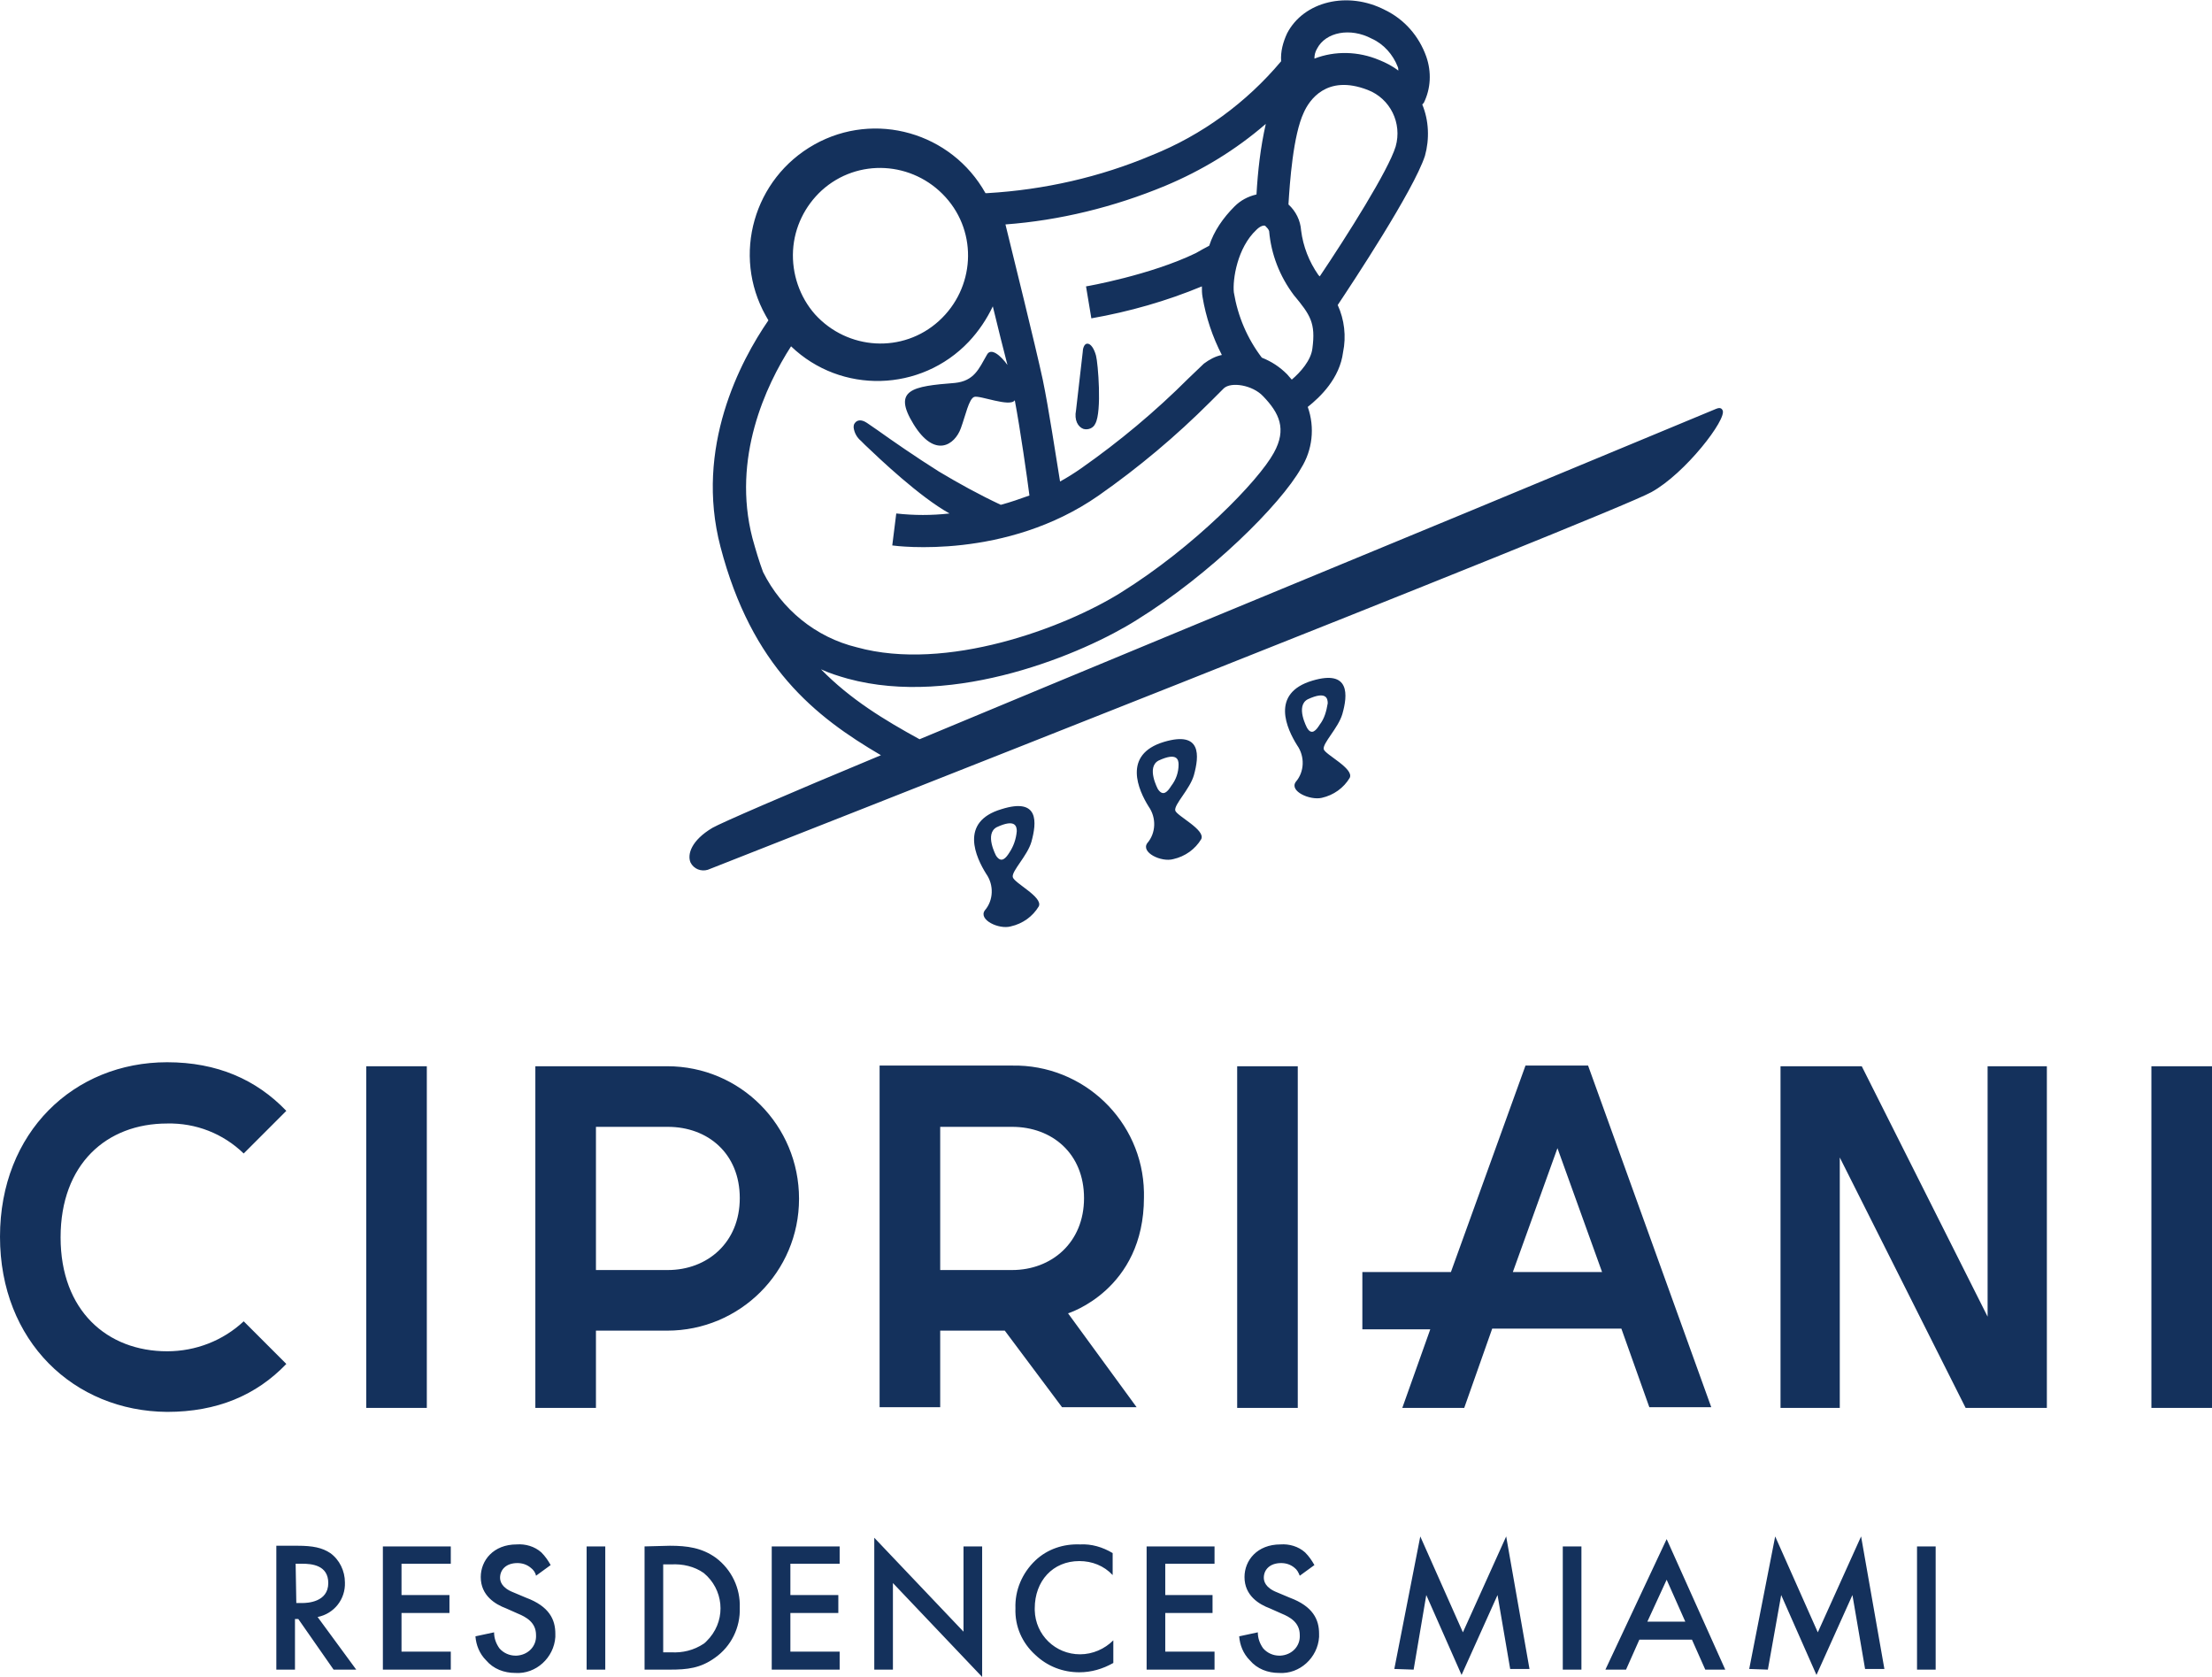 <svg xmlns="http://www.w3.org/2000/svg" xmlns:xlink="http://www.w3.org/1999/xlink" x="0px" y="0px" viewBox="0 0 332.2 251.8" style="opacity: 1; fill:#14315c"  xml:space="preserve" >
<path d="M114.6,85.9L114.6,85.9c-0.6-1.6-1.1-3.3-1.6-5.1c-3.1-12,2-22.9,5.8-28.8c7.5,7.2,19.5,6.9,26.7-0.7
	c1.5-1.6,2.7-3.4,3.6-5.3c0.8,3.3,1.6,6.5,2.2,8.8c-1-1.4-2.5-2.7-3.1-1.5c-1.2,2.1-1.9,3.9-4.8,4.2c-6.4,0.5-9.4,1-6.2,6.2
	s6.2,3.1,7.1,0.6c0.7-1.9,1.2-4.4,2-4.7s5.4,1.6,6.1,0.5c0.8,4.2,1.9,11.9,2.2,14.3c-1.4,0.5-2.8,1-4.3,1.4c-3.2-1.5-6.3-3.2-9.3-5
	c-3.5-2.2-7.1-4.7-9.2-6.2l-1.6-1.1c-0.9-0.6-1.5-0.4-1.8,0c-0.2,0.2-0.2,0.5-0.2,0.7c0.1,0.8,0.5,1.5,1.1,2l0.6,0.6
	c2.2,2.1,8.2,7.8,12.7,10.3c-2.7,0.3-5.3,0.3-8,0l-0.6,4.8c0.7,0.1,17.1,2.2,31-7.5c6-4.2,11.6-8.9,16.8-14.1l2-2
	c1.1-1,4.3-0.5,5.9,1.2c2.4,2.5,3.6,4.9,1.6,8.5c-2.3,4.2-11.9,14.1-23,21c-8.5,5.3-26.2,11.9-39.6,8.2
	C122.5,95.7,117.4,91.5,114.6,85.9 M119.1,37.6c0.2-3.5,1.8-6.7,4.3-9c5.4-4.9,13.7-4.4,18.6,1c4.9,5.4,4.4,13.7-1,18.6
	c-5.4,4.9-13.7,4.4-18.6-1C120.1,44.6,118.9,41.1,119.1,37.6 M175,27.9c5.5-2.3,10.6-5.4,15.1-9.3c-0.8,3.5-1.2,7.1-1.4,10.6
	c-1.3,0.3-2.4,0.9-3.3,1.8c-1.7,1.7-3.1,3.7-3.8,5.9c-0.6,0.3-1.3,0.7-2,1.1c-6.8,3.3-16.4,5-16.5,5l0.8,4.8
	c5.7-1,11.3-2.6,16.6-4.8c0,0.5,0,1.1,0.1,1.6c0.5,3,1.5,6,2.9,8.7c-1,0.2-1.9,0.7-2.7,1.3l-2.3,2.2c-5,5-10.4,9.5-16.1,13.5
	c-1,0.7-2.1,1.4-3.2,2c-0.6-3.6-1.7-11-2.6-15.3c-1.1-5.1-4.5-18.8-5.6-23.3C159.1,33.1,167.3,31.1,175,27.9 M190.6,34.7
	c0.3,3.5,1.6,6.8,3.7,9.6c2.5,3,3.3,4.2,2.8,8c-0.2,1.8-1.8,3.6-3.1,4.7c-0.3-0.3-0.5-0.6-0.7-0.8c-1.1-1.1-2.3-1.9-3.8-2.5l0,0
	c-2.2-2.9-3.6-6.2-4.2-9.8c-0.2-1.9,0.5-6.7,3.4-9.4c0.5-0.5,1-0.7,1.3-0.6C190.3,34.2,190.5,34.4,190.6,34.7 M195.8,16.9
	c0.8-1.8,3.4-5.8,9.6-3.4c3.4,1.3,5.2,5,4.2,8.5c-1.1,3.6-7.3,13.4-11.4,19.5l-0.2-0.2c-1.4-2-2.3-4.3-2.6-6.7
	c-0.1-1.5-0.8-2.9-1.9-3.9C193.7,27.4,194.2,20.3,195.8,16.9 M197.8,7.3c1.3-2.5,5-3.2,8.2-1.5c1.8,0.8,3.2,2.4,3.9,4.2
	c0.1,0.2,0.1,0.4,0.1,0.6c-0.9-0.7-1.9-1.2-2.9-1.6c-3.1-1.3-6.6-1.4-9.7-0.2C197.4,8.3,197.5,7.8,197.8,7.3 M258.7,61.6
	c-0.1-0.2-0.3-0.5-1-0.2s-16.6,6.9-36.6,15.2c-25.7,10.6-59,24.4-83,34.4c-5.3-2.9-10.4-6-14.8-10.5c1.3,0.6,2.6,1,4,1.4
	c16.1,4.4,35.5-3.8,43.4-8.8c11-6.8,21.6-17.3,24.7-22.8c1.7-2.7,2.1-6.1,1-9.2c1.9-1.5,4.8-4.3,5.3-8.2c0.5-2.4,0.2-4.9-0.8-7.1
	c2.2-3.3,11.4-17.2,13.1-22.4c0.7-2.5,0.6-5.3-0.4-7.7c0.1-0.1,0.1-0.2,0.2-0.2c1.1-2.2,1.2-4.7,0.4-7c-1.1-3.1-3.3-5.6-6.2-7
	c-5.6-2.9-12.2-1.3-14.7,3.5c-0.6,1.3-1,2.7-0.9,4.2l0,0c-5.2,6.2-11.9,11.1-19.4,14.1c-7.8,3.3-16.2,5.2-24.7,5.7
	c-0.1,0-0.2,0-0.3,0c-5.1-9.1-16.6-12.4-25.7-7.3s-12.4,16.6-7.3,25.7c0.1,0.2,0.3,0.5,0.4,0.7c-4.2,6.1-11.1,19.1-7.2,34
	c4.7,18,14.2,25.5,24.1,31.3c-14.2,5.9-24.1,10.2-25.3,10.9c-3.2,1.9-3.8,4-3.3,5.2c0.5,1,1.6,1.4,2.6,1.1
	c5.6-2.2,135.8-53.4,141.7-56.7C253.1,71.1,259.4,62.9,258.7,61.6 M198.2,108.8c-0.5,0.8-1.2,1.7-1.9,0.5c0,0-1.8-3.3,0.1-4.3
	c2.8-1.3,3-0.1,3,0.6C199.2,106.8,198.9,107.9,198.2,108.8 M198.8,112.5c-0.2-0.9,2.2-3.2,2.8-5.3c0.8-2.8,1.2-6.7-4.5-5
	c-6.4,1.9-3.8,7.3-2.3,9.7c1.2,1.7,1.1,4-0.2,5.5c-1,1.4,2.1,2.8,3.9,2.4c1.8-0.4,3.3-1.5,4.2-3C203.4,115.4,199,113.3,198.8,112.5
	 M175.9,118c-0.5,0.8-1.2,1.7-2,0.5c0,0-1.8-3.3,0.1-4.3c2.8-1.3,3-0.1,3,0.6C177,116,176.6,117.1,175.9,118 M176.5,121.7
	c-0.2-0.9,2.2-3.2,2.8-5.3c0.8-2.9,1.2-6.7-4.5-5c-6.3,1.9-3.8,7.3-2.3,9.7c1.2,1.7,1.1,4-0.2,5.5c-1,1.4,2.1,2.9,3.9,2.4
	c1.8-0.4,3.3-1.5,4.2-3C181.1,124.6,176.7,122.5,176.5,121.7 M162.7,64.4c0.7,0.2,1.5-0.1,1.8-0.8c1-1.8,0.4-9.1,0.1-10.2
	s-0.8-1.8-1.3-1.8s-0.7,0.8-0.7,1.3l-1,8.7C161.3,63.1,161.9,64.1,162.7,64.4 M151.6,128c-0.5,0.8-1.2,1.7-2,0.5
	c0,0-1.8-3.3,0.1-4.3c2.8-1.3,3-0.1,3,0.6C152.6,126,152.2,127.1,151.6,128 M152.1,131.7c-0.2-0.9,2.2-3.2,2.8-5.3
	c0.8-2.9,1.2-6.7-4.5-4.9c-6.4,1.9-3.8,7.3-2.3,9.7c1.2,1.7,1.1,4-0.2,5.5c-1,1.4,2.1,2.9,3.9,2.4c1.8-0.4,3.3-1.5,4.2-3
	C156.7,134.7,152.3,132.6,152.1,131.7 M36.6,198.4l6.4,6.4c-4.5,4.7-10.4,7.2-17.9,7.2C11.1,211.9,0,201.4,0,185.7
	s11.1-26.2,25.1-26.2c7.5,0,13.4,2.6,17.9,7.3l-6.4,6.4c-3.1-3-7.2-4.6-11.5-4.5c-9.1,0-16,6.1-16,17.1s7,17.1,16,17.1
	C29.4,202.9,33.5,201.3,36.6,198.4 M55,160.1h9.1v51.3H55V160.1z M89.5,169.2v21.5h10.8c5.9,0,10.8-4.1,10.8-10.8
	s-4.8-10.7-10.8-10.7H89.5z M89.5,199.8v11.6h-9.1v-51.3h19.8c11,0,19.8,8.9,19.8,19.9c0,11-8.9,19.8-19.8,19.8H89.5z M141.2,169.2
	v21.5h10.8c5.9,0,10.8-4.1,10.8-10.8s-4.8-10.7-10.8-10.7H141.2z M160.4,197.2l10.3,14.1h-11.2l-8.6-11.5h-9.7v11.5h-9.1v-51.3h19.9
	c10.7-0.2,19.6,8.3,19.8,19c0,0.3,0,0.5,0,0.8C171.8,193.7,160.4,197.2,160.4,197.2 M185.8,160.1h9.1v51.3h-9.1V160.1z M233.9,172.4
	l-6.7,18.6h13.4L233.9,172.4z M204.7,191h13.2l11.2-31h9.4l18.5,51.3h-9.3l-4.2-11.8h-19.4l-4.2,11.9h-9.3l4.2-11.8h-10.2V191z
	 M298.5,160.1h8.9v51.3h-12.2l-18.9-37.6v37.6h-8.9v-51.3h12.2l18.9,37.6V160.1z M323.1,160.1h9.1v51.3h-9.1V160.1z M287.9,250.7
	h2.8v-18.5h-2.8V250.7z M265.5,250.7l2-11.2l5.3,12l5.4-12l1.9,11.1h2.9l-3.5-19.9l-6.5,14.4l-6.4-14.4l-3.9,19.9L265.5,250.7z
	 M247.4,243.5l2.9-6.3l2.8,6.3H247.4z M256.1,250.7h3l-8.8-19.6l-9.2,19.6h3.1l2-4.5h7.9L256.1,250.7z M234.7,250.7h2.8v-18.5h-2.8
	V250.7z M212.3,250.7l1.9-11.2l5.3,12l5.4-12l1.9,11.1h2.9l-3.5-19.9l-6.5,14.4l-6.4-14.4l-3.9,19.9L212.3,250.7z M197.4,235
	c-0.4-0.7-0.8-1.3-1.4-1.9c-1-0.9-2.4-1.3-3.7-1.2c-3.5,0-5.4,2.4-5.4,4.9c0,2.8,2.2,4.1,3.8,4.7l1.8,0.8c1.2,0.5,2.7,1.3,2.7,3.2
	c0.1,1.7-1.2,3-2.9,3.1c-0.1,0-0.1,0-0.2,0c-0.9,0-1.8-0.4-2.4-1.1c-0.5-0.7-0.8-1.5-0.8-2.4l-2.8,0.6c0.1,1.3,0.6,2.6,1.6,3.6
	c1.1,1.3,2.7,1.9,4.4,1.9c3.1,0.2,5.8-2.3,6-5.4c0-0.2,0-0.4,0-0.5c0-2.1-0.9-4.1-4.4-5.4l-1.9-0.8c-1.8-0.7-2-1.7-2-2.2
	c0-1.2,0.9-2.2,2.6-2.2c0.7,0,1.4,0.2,2,0.7c0.4,0.3,0.6,0.7,0.8,1.2L197.4,235z M182.4,232.2h-10.2v18.5h10.2V248H175v-5.8h7.1
	v-2.7H175v-4.7h7.4L182.4,232.2z M167.1,233.2c-1.5-0.9-3.2-1.4-4.9-1.3c-2.5-0.1-4.9,0.7-6.7,2.4c-2,1.9-3.1,4.5-3,7.2
	c-0.1,2.7,1,5.2,3,7c1.8,1.7,4.1,2.6,6.6,2.6c1.8,0,3.5-0.5,5.1-1.4v-3.4c-1.3,1.3-3.1,2.1-5,2.1c-3.7,0-6.7-2.9-6.8-6.6
	c0-0.1,0-0.2,0-0.3c0-4.1,2.7-7.1,6.7-7.1c1.9,0,3.7,0.7,5,2.1L167.1,233.2z M134.1,250.7v-13l13.4,14.1v-19.6h-2.8V245l-13.4-14.1
	v19.8L134.1,250.7z M126.1,232.2h-10.2v18.5h10.2V248h-7.4v-5.8h7.2v-2.7h-7.2v-4.7h7.4L126.1,232.2z M99.6,234.9h1.2
	c1.7-0.1,3.5,0.3,4.9,1.3c2.9,2.4,3.4,6.7,0.9,9.7c-0.3,0.3-0.6,0.7-0.9,0.9c-1.5,1-3.2,1.4-4.9,1.3h-1.2V234.9z M96.8,232.2v18.5
	h3.8c2.6,0,4.6-0.2,6.8-1.8c2.4-1.7,3.8-4.5,3.7-7.5c0.1-2.9-1.2-5.7-3.6-7.5c-2.1-1.5-4.3-1.8-6.9-1.8L96.8,232.2z M88.1,250.7h2.8
	v-18.5h-2.8V250.7z M82.7,235c-0.4-0.7-0.8-1.3-1.4-1.9c-1-0.9-2.4-1.3-3.7-1.2c-3.5,0-5.4,2.4-5.4,4.9c0,2.8,2.2,4.1,3.8,4.7
	l1.8,0.8c1.2,0.5,2.7,1.3,2.7,3.2c0.1,1.7-1.2,3-2.9,3.1c-0.1,0-0.1,0-0.2,0c-0.9,0-1.8-0.4-2.4-1.1c-0.5-0.7-0.8-1.5-0.8-2.4
	l-2.8,0.6c0.1,1.3,0.6,2.6,1.6,3.6c1.1,1.3,2.7,1.9,4.4,1.9c3.1,0.2,5.8-2.3,6-5.4c0-0.2,0-0.4,0-0.5c0-2.1-0.9-4.1-4.4-5.4
	l-1.9-0.8c-1.8-0.7-2-1.7-2-2.2c0-1.2,0.9-2.2,2.6-2.2c0.7,0,1.4,0.2,2,0.7c0.4,0.3,0.7,0.7,0.8,1.2L82.7,235z M67.7,232.2H57.5
	v18.5h10.2V248h-7.4v-5.8h7.2v-2.7h-7.2v-4.7h7.4L67.7,232.2z M44.4,234.8h1c1.4,0,3.9,0.2,3.9,2.9c0,2.9-3.2,3-3.9,3h-0.9
	L44.4,234.8z M41.5,232.2v18.5h2.8v-7.6h0.5l5.3,7.6h3.4l-5.8-7.9c2.5-0.5,4.2-2.7,4.1-5.2c0-1.7-0.8-3.4-2.2-4.4
	c-1.2-0.8-2.6-1.1-4.9-1.1H41.5z" ></path></svg>